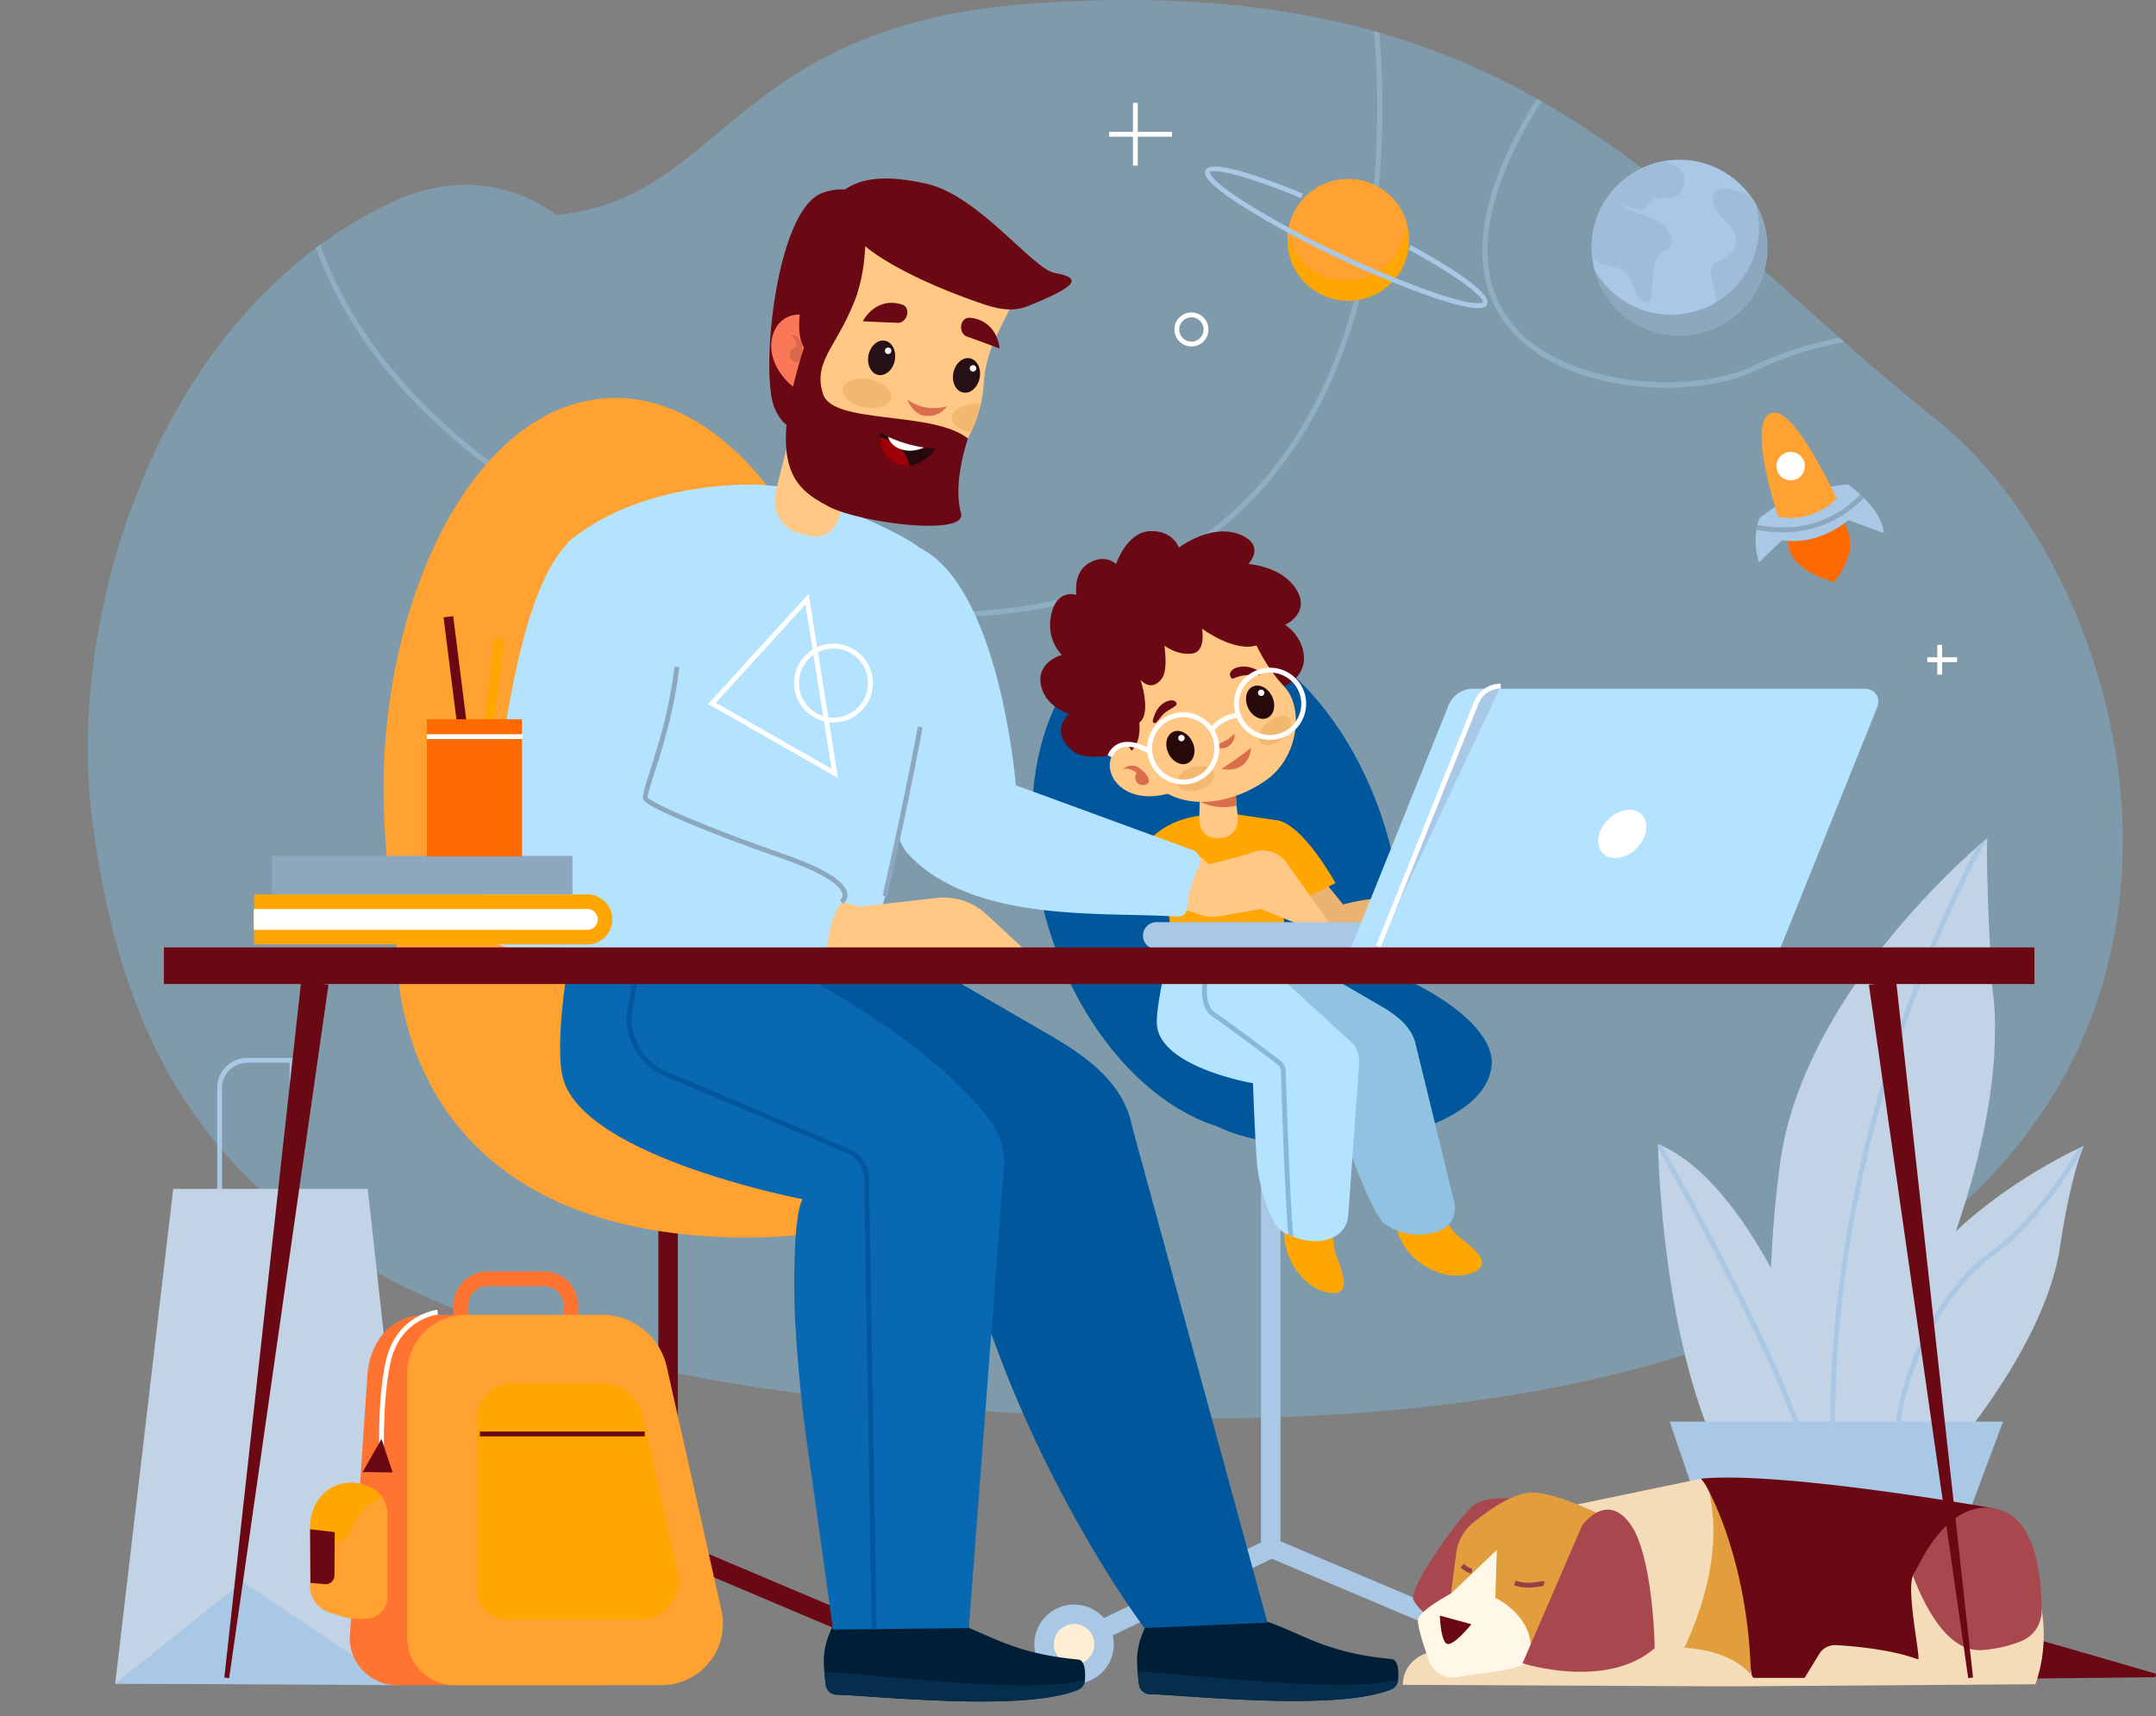 <svg id="book_now" xmlns="http://www.w3.org/2000/svg" width="873.69" height="695.587" viewBox="0 0 873.69 695.587">
  <rect x="0" y="0" width="873.69" height="695.587" fill="#808080" stroke="none"/>
  <path id="Path_81505" data-name="Path 81505" d="M8.792,333.748C27.262,471.262,99.331,564.7,423.54,574.417c503.336,15.06,441.321-317.547,332.8-404.005-10.566-8.417-20.659-16.953-30.436-25.429-.67-.591-1.321-1.183-1.991-1.754-1.754-1.538-3.489-3.055-5.224-4.593-.67-.572-1.34-1.163-2.011-1.754C679.88,104.355,646.8,72.559,607.22,47.84c-.552-.355-1.1-.69-1.656-1.045q-4.79-2.957-9.7-5.776c-.611-.335-1.222-.69-1.814-1.025a298.058,298.058,0,0,0-54.229-23.832l-2.07-.651c-2.484-.788-4.987-1.538-7.53-2.267-.71-.217-1.439-.414-2.168-.611C490.109,1.989,445.145-2.584,388.985,1.457c-121.231,8.752-123.932,78.751-192.078,85.69-.769.079-27.538-24.167-68.146-4.613A176.576,176.576,0,0,0,101.026,99.21q-.887.621-1.774,1.3C27.124,154.642-1.242,259.078,8.792,333.748" transform="translate(28.764 0)" fill="#7f9aaa"/>
  <path id="Path_81506" data-name="Path 81506" d="M159.021,94.287c14.055,39.129,45.575,75.144,91.229,103.056a325.944,325.944,0,0,0,130.338,44.806,278.906,278.906,0,0,0,31.481,1.833c35.009,0,66.293-7.175,91.741-21.171,62.055-34.181,80.919-100.888,85.808-150.859a373.638,373.638,0,0,0,.375-64.933c-.71-.217-1.439-.414-2.168-.611a372.4,372.4,0,0,1-.315,65.386c-4.849,49.439-23.477,115.436-84.724,149.144-32.447,17.879-74.631,24.483-121.961,19.1A323.578,323.578,0,0,1,251.354,195.53c-45.476-27.775-76.76-63.651-90.559-102.544q-.887.621-1.774,1.3" transform="translate(-31.005 6.225)" fill="#8eafc2"/>
  <path id="Path_81507" data-name="Path 81507" d="M74.675,113.075c10.29,12.557,28.011,20.9,49.892,23.5a121.119,121.119,0,0,0,14.075.828c13.858,0,26.967-2.425,36.152-6.9a139.357,139.357,0,0,1,35.995-11.571c-.67-.572-1.34-1.163-2.011-1.754a138.721,138.721,0,0,0-34.891,11.413c-23.537,11.453-76.05,9.383-97.557-16.854C64.168,96.931,57.6,69.609,87.961,21.314c-.611-.335-1.222-.69-1.814-1.025C55.18,69.609,62.1,97.739,74.675,113.075" transform="translate(536.669 19.706)" fill="#8eafc2"/>
  <path id="Path_81508" data-name="Path 81508" d="M162.059,252.59c17.442,55.94,62,91.8,99.514,80.105s53.793-66.529,36.35-122.469-62-91.8-99.514-80.105-53.793,66.529-36.35,122.469" transform="translate(263.109 124.23)" fill="#00579b"/>
  <rect id="Rectangle_10077" data-name="Rectangle 10077" width="7.885" height="202.697" transform="translate(510.994 427.601)" fill="#a9c8e5"/>
  <path id="Path_81509" data-name="Path 81509" d="M199.984,274.087c30.383-.633,65.021-11.384,67.513-31.548s-41.169-42.792-71.329-46.519-56.63,9.6-59.121,29.762,2.365,49.567,62.938,48.305" transform="translate(336.918 189.775)" fill="#00579b"/>
  <path id="Path_81510" data-name="Path 81510" d="M273.978,172.19s8.407-3.586,8.009-11.95c-.41-8.632-7.619-13.044-7.619-13.044s11.9-5.454,3.117-16.286c-6.166-7.607-18-8.386-18-8.386s6.14-6.454-1.135-10.793c-12.141-7.238-27.061,4.136-27.061,4.136s-2.35-7.049-11.749-6.659-13.708,13.316-13.708,13.316-4.307-4.307-10.966-.39-5.09,12.923-5.09,12.923-7.834-2.742-10.183,7.832,4.309,16.448,4.309,16.448-10.954,2.943-8.352,13c2.16,8.354,11.275,10.929,11.275,10.929s-8.5,6.937,1.559,15.09c6.47,5.242,24.11-.173,24.11-.173s-21.544-31.406-10.187-48.636,27.414-16.84,40.73-15.665,27.018,19.862,28.262,31.086Z" transform="translate(246.428 106.052)" fill="#6a0813"/>
  <path id="Path_81511" data-name="Path 81511" d="M156.182,249.322s3.186,7.434,6.9,11.151,17.522,11.682,6.371,15.93-29.2-5.046-30.8-20.974,14.6-5.311,14.6-5.311Z" transform="translate(426.853 239.557)" fill="#ffa700"/>
  <path id="Path_81512" data-name="Path 81512" d="M187.251,255.187s-1.086,8.015.193,13.113,9.032,19.024-2.716,16.941-22.464-19.332-15.648-33.817,15.255,2.945,15.255,2.945Z" transform="translate(353.456 238.604)" fill="#ffa700"/>
  <path id="Path_81513" data-name="Path 81513" d="M164,176.093l15.861,19.442s25.583-7.674,39.4,3.071l-51.678,9.208-20.463-26.6Z" transform="translate(364.435 171.028)" fill="#eab371"/>
  <path id="Path_81514" data-name="Path 81514" d="M227.98,167.643s-27.237-.518-32.683,30.349c0,0,19.973,4.67,20.751,3.891,3.367-3.367,11.932-34.24,11.932-34.24" transform="translate(260.734 162.821)" fill="#ffa700"/>
  <path id="Path_81515" data-name="Path 81515" d="M180.828,166.42l.148.016-.037-.024-.014,0c-.032.008-.065,0-.1.006" transform="translate(336.26 161.626)" fill="#ffb400"/>
  <path id="Path_81516" data-name="Path 81516" d="M180.925,166.416c-.032.006-.065,0-.1.006l.15.014-.037-.024Z" transform="translate(336.258 161.626)" fill="#fd856b"/>
  <path id="Path_81517" data-name="Path 81517" d="M229.011,222.249l-3.426-51.784L200.7,166.8l-21.8,11.242.15,11.946,5.707,41.554s27.515,2.468,44.254-9.294" transform="translate(292.025 162.005)" fill="#ffa700"/>
  <path id="Path_81518" data-name="Path 81518" d="M188.76,179.006l0,.173a9.928,9.928,0,0,0,.392,3.079,6.854,6.854,0,0,0,7.163,5.042l.993-.041c3.866-.183,6.864-3.02,7.047-7.483a6.587,6.587,0,0,0,.006-.788v-.016c0-.3-.028-.6-.057-.917l-.511-4.609-.014-.142-.016-.268-.489-7.794-.1-1.705-.4-6.515-13.138-.079-.382,8.595-.089,1.656v.095l-.126,2.76-.146,3.375-.108,5.031Z" transform="translate(297.24 152.43)" fill="#ffc885"/>
  <path id="Path_81519" data-name="Path 81519" d="M189.026,172.384a21.411,21.411,0,0,0,14.918,1.683l-.053-.611.01-.138-.02-.29-.495-7.79-.1-1.689-.4-6.527-13.156-.083-.365,8.612-.089,1.634.006.1-.156,2.762Z" transform="translate(297.13 152.425)" fill="#da6e4c"/>
  <path id="Path_81520" data-name="Path 81520" d="M222.9,116.391s40.945-.611,36.468,44.706c-2.044,20.686,2.151,36.807-45.616,31.051,0,0-10.369,11.122-25.163-6.884-5.358-6.521-10.177-12.163-9.432-30.655Z" transform="translate(260.964 113.043)" fill="#6a0813"/>
  <path id="Path_81521" data-name="Path 81521" d="M215.647,154.464s-9.452-5.048-14.284,2.657,3.974,20.838,21.92,16.176-7.637-18.833-7.637-18.833" transform="translate(249.668 148.444)" fill="#ffc885"/>
  <path id="Path_81522" data-name="Path 81522" d="M233.956,128.455s4.147,21.122,17.976,35.782c8.2,8.687,5.683,28.7-7.118,37.806-16.649,11.849-39.228,12.866-49.029-2.783,0,0-31.437-44.968-13.355-69.7,10.079-13.781,45.75-18.1,51.526-1.11" transform="translate(268.472 114.005)" fill="#ffc885"/>
  <path id="Path_81523" data-name="Path 81523" d="M218.894,122.35s9.2,7.8,7.585,19.61c-1.313,9.626,13.5,33.763,4.033,43.472,0,0-11.285-17.769-13.357-13.653-4.65,9.235-16.738-48.37,1.739-49.429" transform="translate(228.089 118.831)" fill="#6a0813"/>
  <path id="Path_81524" data-name="Path 81524" d="M184.476,141.564c.591.986,1.553-.414,5.3-.946,3.184-.453,4.461.106,6-.12a.819.819,0,0,0,.282-1.524,16.328,16.328,0,0,0-3.917-1.622c-4.514-1.151-9.559,1.053-7.664,4.213" transform="translate(314.376 133.1)" fill="#6a0813"/>
  <path id="Path_81525" data-name="Path 81525" d="M210.949,145.143c.408,1.074-1.713,1.8-4.28,3.568-1.64,1.13-2.8,3.266-3.978,4.286a.817.817,0,0,1-1.338-.777,14.483,14.483,0,0,1,1.348-3.7c2.06-4.177,7.307-5.857,8.248-3.379" transform="translate(265.809 139.845)" fill="#6a0813"/>
  <path id="Path_81526" data-name="Path 81526" d="M207.021,158.905a5.065,5.065,0,0,1,6.653-.445c3.613,2.659,5.382,6.089,2.162,6.769s-4.727-2.529-3.331-4.78c0,0-2.726-2.529-5.484-1.543" transform="translate(248.083 152.856)" fill="#da6e4c"/>
  <path id="Path_81527" data-name="Path 81527" d="M178.427,157.956c1.545,1.888,5.443,1.254,8.7-1.415s4.65-6.365,3.1-8.252-5.443-1.254-8.7,1.415-4.648,6.363-3.1,8.252" transform="translate(332.349 142.968)" fill="#f3b870"/>
  <path id="Path_81528" data-name="Path 81528" d="M193.762,164.692c.737,2.57,4.617,3.716,8.668,2.555s6.738-4.185,6-6.755-4.617-3.716-8.668-2.555-6.738,4.185-6,6.755" transform="translate(283.426 152.953)" fill="#f3b870"/>
  <path id="Path_81529" data-name="Path 81529" d="M182.106,149.977c1.638,3.507,5.151,5.33,7.844,4.073s3.55-5.121,1.912-8.628-5.149-5.332-7.844-4.075-3.55,5.121-1.912,8.63" transform="translate(323.662 136.895)" fill="#27080b"/>
  <path id="Path_81530" data-name="Path 81530" d="M183.962,144.211a1.3,1.3,0,1,0-.507-1.77,1.3,1.3,0,0,0,.507,1.77" transform="translate(326.482 137.693)" fill="#f9f9f9"/>
  <path id="Path_81531" data-name="Path 81531" d="M198.5,159.293c1.638,3.507,5.151,5.33,7.844,4.073s3.55-5.121,1.912-8.628-5.149-5.332-7.844-4.075-3.55,5.123-1.912,8.63" transform="translate(274.964 145.943)" fill="#27080b"/>
  <path id="Path_81532" data-name="Path 81532" d="M200.352,153.527a1.3,1.3,0,1,0-.507-1.77,1.3,1.3,0,0,0,.507,1.77" transform="translate(277.784 146.741)" fill="#f9f9f9"/>
  <path id="Path_81533" data-name="Path 81533" d="M197.946,150.811a5.348,5.348,0,0,1-2.88,5.431c-2.338,1.378-5.634-.436-5.634-.436s5.786-1.66,8.514-5" transform="translate(302.28 146.473)" fill="#da6e4c"/>
  <path id="Path_81534" data-name="Path 81534" d="M198.034,153.731s-.432,10.613-12.023,8.6c0,0,7.881-5.165,12.023-8.6" transform="translate(308.985 149.31)" fill="#da6e4c"/>
  <path id="Path_81535" data-name="Path 81535" d="M193.565,194.151s-13.44-24.495-24.175-25.543l-.723,26.02,3.527,9.967Z" transform="translate(347.645 163.759)" fill="#ffa700"/>
  <path id="Path_81536" data-name="Path 81536" d="M144.769,217.521c4.908,17.148,54.806,23.7,65.149,24.891.313,1.329.627,2.758.978,4.282a238.183,238.183,0,0,0,7.158,24.735c.509,1.486-1.583,5.313-1.035,6.759,11.165,30.8,14.952,31.528,14.952,31.528a23.64,23.64,0,0,0,17.566,3.976,20.44,20.44,0,0,0,5-1.423,9.9,9.9,0,0,0,5.486-11.467l-15.451-63.259c-1.506-7.822-7.918-12.494-14.8-16.5-12.63-7.353-44.836-25.886-50.564-28.995-1.916-1.037-8.735,2.912-8.735,2.912s-31.171,3.4-25.7,22.563" transform="translate(329.279 186.354)" fill="#90c3e1"/>
  <path id="Path_81537" data-name="Path 81537" d="M163.78,225.289c.729,17.7,38.971,24.187,38.971,24.187s.453,13.877,1.36,29.115a71.9,71.9,0,0,0,6.505,26.1,12.384,12.384,0,0,0,6.407,6.17c.02,0,.02.02.039.02.631.256,1.3.532,2.011.789a25.2,25.2,0,0,0,9.659,1.833,19.156,19.156,0,0,0,6.249-1.459,10.588,10.588,0,0,0,6.387-9.087l4.494-62.547a14.567,14.567,0,0,0-2.03-6.426l-38.3-35.147s-21.487-5.224-35.4-3.233c-1.794.256-6.643,22.275-6.347,29.687" transform="translate(305.004 189.537)" fill="#b4e3ff"/>
  <path id="Path_81538" data-name="Path 81538" d="M181.478,216.826c4.455,2.977,19.85,14.489,26.257,19.318a3.914,3.914,0,0,1,1.6,3.055c.276,8.575,1.518,48.571,3.016,66.155.631.256,1.3.532,2.011.789-1.478-16.953-2.779-58.27-3.055-67a5.915,5.915,0,0,0-2.385-4.573c-6.426-4.83-21.841-16.361-26.355-19.377-4.987-3.312-2.72-13.818-2.7-13.917l-1.932-.434c-.1.493-2.563,11.926,3.548,15.987" transform="translate(309.719 195.063)" fill="#87b8d5"/>
  <path id="Path_81539" data-name="Path 81539" d="M247,124.629s12.17,20.481,3.126,23.976-22.61-6.578-22.61-6.578,1.725,9.08-3.743,10.038c-7.183,1.258-15.374-4.488-21.952-13.738,0,0,2.261,18.705-4.932,26.31s-19.527-22.815-11.1-33.093,43.945-25,61.211-6.915" transform="translate(259.583 112.755)" fill="#6a0813"/>
  <path id="Path_81540" data-name="Path 81540" d="M224.24,127.761s5.652,20.672,1.476,26.239c-4.311,5.746-8.628.442-8.628.442s6.052,17.6-3.3,18.429-10.177-25.581-10.177-25.581,9.352-33.556,22.555-18.979Z" transform="translate(245.07 121.056)" fill="#6a0813"/>
  <path id="Path_81541" data-name="Path 81541" d="M189.331,166.516A14.62,14.62,0,1,0,174.712,151.9a14.636,14.636,0,0,0,14.619,14.619m0-27.268A12.648,12.648,0,1,1,176.683,151.9a12.663,12.663,0,0,1,12.647-12.649" transform="translate(325.341 133.329)" fill="#fff"/>
  <path id="Path_81542" data-name="Path 81542" d="M207.186,175.684a14.62,14.62,0,1,0-14.621-14.621,14.636,14.636,0,0,0,14.621,14.621m0-27.268a12.648,12.648,0,1,1-12.649,12.647,12.661,12.661,0,0,1,12.649-12.647" transform="translate(272.295 142.233)" fill="#fff"/>
  <path id="Path_81543" data-name="Path 81543" d="M189.967,153.669a14.949,14.949,0,0,1,10.136-5.155l-.047-1.971a16.688,16.688,0,0,0-11.607,5.866Z" transform="translate(302.109 142.328)" fill="#fff"/>
  <path id="Path_81544" data-name="Path 81544" d="M208.453,158.763a6.46,6.46,0,0,1,4.067-3.958c4.556-1.394,10.5,2.352,10.554,2.391l1.063-1.664c-.276-.173-6.773-4.266-12.194-2.612a8.42,8.42,0,0,0-5.3,5.062Z" transform="translate(242.212 148.141)" fill="#fff"/>
  <path id="Path_81545" data-name="Path 81545" d="M304.448,362.518l3.073-7.262-92.6-39.169-80.038,38.553,3.424,7.1,76.825-37Z" transform="translate(300.274 306.997)" fill="#a9c8e5"/>
  <path id="Path_81546" data-name="Path 81546" d="M216.253,344.042A12.149,12.149,0,1,0,228.4,331.893a12.148,12.148,0,0,0-12.151,12.149" transform="translate(206.854 322.347)" fill="#ffeed3"/>
  <path id="Path_81547" data-name="Path 81547" d="M230.343,362.077a16.092,16.092,0,1,0-16.091-16.091,16.11,16.11,0,0,0,16.091,16.091m0-24.3a8.207,8.207,0,1,1-8.206,8.208,8.216,8.216,0,0,1,8.206-8.208" transform="translate(204.914 320.405)" fill="#a9c8e5"/>
  <path id="Path_81548" data-name="Path 81548" d="M428.18,362.518l3.073-7.262L338.66,316.088l-80.038,38.553,3.424,7.1,76.825-37Z" transform="translate(-67.369 306.997)" fill="#6a0813"/>
  <path id="Path_81549" data-name="Path 81549" d="M252.9,344.042a12.15,12.15,0,1,0,12.149-12.149A12.148,12.148,0,0,0,252.9,344.042" transform="translate(97.977 322.347)" fill="#ffeed3"/>
  <path id="Path_81550" data-name="Path 81550" d="M266.987,362.077A16.092,16.092,0,1,0,250.9,345.986a16.11,16.11,0,0,0,16.091,16.091m0-24.3a8.207,8.207,0,1,1-8.206,8.208,8.218,8.218,0,0,1,8.206-8.208" transform="translate(96.034 320.405)" fill="#f5dcb8"/>
  <rect id="Rectangle_10078" data-name="Rectangle 10078" width="7.885" height="202.697" transform="translate(266.783 427.601)" fill="#6a0813"/>
  <path id="Path_81551" data-name="Path 81551" d="M263.852,250.281c4.477,113.9,57.988,143.467,112.489,138.369s92.5-75.313,84.876-156.83S406.741,76.96,352.24,82.058s-91.6,86.415-88.388,168.224" transform="translate(-108.233 79.454)" fill="#ffa231"/>
  <path id="Path_81552" data-name="Path 81552" d="M369.937,332.261c58.784,1.264,111.795-20.72,116.617-59.734s-79.658-82.8-138.01-90.009-108.471-20.743-114.6,18.088c-4.341,27.487,1.447,128.761,136,131.655" transform="translate(-72.398 169.241)" fill="#ffa231"/>
  <path id="Path_81553" data-name="Path 81553" d="M225.067,320.223l11.7,15.364-31.664-1.36-15.125-4.666Z" transform="translate(262.44 311.013)" fill="#fb836d"/>
  <path id="Path_81554" data-name="Path 81554" d="M284.249,319.688l5.09,19.866-31.664-1.36-5.029-13.335Z" transform="translate(86.325 310.494)" fill="#fb836d"/>
  <path id="Path_81555" data-name="Path 81555" d="M261.56,359.2a4.574,4.574,0,0,1-2.953,4.076c-22.411,8.955-82.1,2.289-97.728,1.888a4.454,4.454,0,0,1-4.315-3.877c-.233-1.64-.444-3.438-.568-5.3-.142-1.455-.237-2.917-.24-4.451-.124-7.9,3.952-14.638,5.123-17.432a4.508,4.508,0,0,1,3.931-2.793c53.671-3.044,49.845,15.51,93.983,19.6,3.337.31,2.882,6.84,2.768,8.295" transform="translate(305.02 321.45)" fill="#001e35"/>
  <path id="Path_81556" data-name="Path 81556" d="M261.36,346.872a4.574,4.574,0,0,1-2.953,4.076c-22.411,8.955-82.1,2.289-97.728,1.888a4.454,4.454,0,0,1-4.315-3.877c-.233-1.64-.444-3.438-.568-5.3,12.673-.022,83.214,9.448,105.564,3.215" transform="translate(305.219 333.773)" fill="#052d4c"/>
  <path id="Path_81557" data-name="Path 81557" d="M325.955,359.3A4.572,4.572,0,0,1,323,363.38c-22.411,8.955-82.1,2.289-97.728,1.888a4.454,4.454,0,0,1-4.315-3.877c-.233-1.64-.444-3.436-.568-5.3-.142-1.455-.237-2.917-.24-4.451-.124-7.9,3.952-14.638,5.123-17.432a4.505,4.505,0,0,1,3.931-2.793c53.671-3.044,49.845,15.51,93.983,19.6,3.337.31,2.88,6.84,2.768,8.295" transform="translate(113.686 321.554)" fill="#001e35"/>
  <path id="Path_81558" data-name="Path 81558" d="M325.755,346.98a4.572,4.572,0,0,1-2.953,4.076c-22.411,8.955-82.1,2.289-97.728,1.888a4.454,4.454,0,0,1-4.315-3.877c-.233-1.64-.444-3.436-.568-5.3,12.673-.022,83.214,9.448,105.564,3.215" transform="translate(113.886 333.878)" fill="#052d4c"/>
  <path id="Path_81559" data-name="Path 81559" d="M184.12,237.277c11.053,38.619,123.431,53.371,146.727,56.058.7,2.994,1.409,6.209,2.2,9.643a536.8,536.8,0,0,0,16.117,55.705c1.145,3.347,2.291,6.692,3.523,9.951,25.145,69.358,61.17,116.82,61.17,116.82l49.823-2.164-54.8-200.921c-3.391-17.613-17.836-28.137-33.336-37.166-28.447-16.556-100.977-58.3-113.878-65.3-4.315-2.332-19.671,6.558-19.671,6.558s-70.2,7.66-57.874,50.815" transform="translate(49.929 174.351)" fill="#00579b"/>
  <path id="Path_81560" data-name="Path 81560" d="M308.832,200.57c81.27,37.927,103.38,73.8,103.38,73.8a32.566,32.566,0,0,1,4.569,14.5L402.357,478.331l-55.082.619s-4.5-33.371-10.749-77.138c-2.054-14.365-4.494-40.326-4.79-54.834-.789-38.652,3.31-42.439,3.31-42.439s-88.952-17.018-97.2-49.184c-4.151-16.19,4.339-66.843,8.372-67.418,31.343-4.479,48.143,5.88,62.614,12.634" transform="translate(-9.743 181.474)" fill="#0968b2"/>
  <path id="Path_81561" data-name="Path 81561" d="M168.363,196.655c.881.319,1.745.613,2.559.9,3.913,1.409,7.179,2.531,9.537,3.329a16.213,16.213,0,0,0,8.149.625l16.58-2.947,21.333,8.634,9.559,1.4-20.408-28.717a11.964,11.964,0,0,0-15.429-3.6l-15.981,4.226-3.7-3.211-1.187-1.007c-3.483,3.942-8.807,11.163-11.015,20.365" transform="translate(305.728 169.82)" fill="#ffc885"/>
  <path id="Path_81562" data-name="Path 81562" d="M212.919,237.914c26.669,28.577,80.013,23.418,109.3,25.518a3.675,3.675,0,0,0,3.97-3.479c.207-6.416,2.679-12.511,4.8-17.083a4.769,4.769,0,0,0-2.249-6.286l-72.013-26.4s-7.463-93.695-47.54-98.86c-23.613-3.042-9.47,112.443,3.734,126.591" transform="translate(154.929 108.064)" fill="#b4e3ff"/>
  <path id="Path_81563" data-name="Path 81563" d="M395.059,126.241c-1.524-4.065-34.449-18.4-43.409-21.187-8.9-2.772-5.236-3.982-19.342-5.159-13.775-1.147-54.156.645-80.588,23.211l28.674,137.3,95.363,22.285s35.21-114.028,19.3-156.449" transform="translate(-21.696 96.769)" fill="#b4e3ff"/>
  <path id="Path_81564" data-name="Path 81564" d="M282.969,278.957l129.266.895c-.16-5.163,2.135-10.757,4.39-14.983a4,4,0,0,0-2.691-5.772l-80.566-30.059s20.787-138.046-20.306-119.209c-30.946,14.183-35.808,113.12-42.874,154.023a12.908,12.908,0,0,0,12.781,15.106" transform="translate(-75.622 104.954)" fill="#b4e3ff"/>
  <path id="Path_81565" data-name="Path 81565" d="M232.029,207.073h1.628l79.3-.345L296.3,191.3a25.471,25.471,0,0,0-20.191-6.606l-31.057,3.568-3.789-1-3.631-.94a35.7,35.7,0,0,0-5.6,20.757" transform="translate(103.387 179.217)" fill="#ffc885"/>
  <path id="Path_81566" data-name="Path 81566" d="M305.886,44.165S298.161,35.541,285,40.437c-18.833,7.012-25.135,73.531-19.255,87.105s14.031,6.064,14.031,6.064L305.9,46.246Z" transform="translate(48.124 37.813)" fill="#6a0813"/>
  <path id="Path_81567" data-name="Path 81567" d="M274.517,145.058l1.91.455c8.344,1.9,11.013-1.969,13.448-7.67l4.112-13.889.572-1.451.363-.932,2.2-5.5.1-.54,2.468-11.788.692-3.262.168-.727.29-1.421.235-1.114.719-3.416,1.581-7.644.349-1.532-1.664-.729-11.514-5.167-4.8-2.155-5.535-2.484-1.329-.593-.761,2.973-.966,3.69-1.559,5.937-1.754,6.817-.227.836-1.059,3.079-.034.193-.775,2.371-.887,2.789-2.068,6.326L264.461,125.7c-3.04,10.053,1.975,17.542,10.055,19.36" transform="translate(50.425 71.38)" fill="#ffc885"/>
  <path id="Path_81568" data-name="Path 81568" d="M266.06,94.3c1.595,13.138,7.755,30.86,19.492,32.7l3.791-9.543.095-.542,2.468-11.786.692-3.262.168-.727L270.341,77.859l-.968,3.69-1.559,5.937Z" transform="translate(56.458 75.62)" fill="#d7694a"/>
  <path id="Path_81569" data-name="Path 81569" d="M294.976,75.166s-3.006-12.127-13.452-10.3-14.942,19.71,3.1,31.613,10.349-21.315,10.349-21.315" transform="translate(40.145 62.82)" fill="#fa7858"/>
  <path id="Path_81570" data-name="Path 81570" d="M235.51,107.767c-.1.5-.2.97-.27,1.423-.424,2.4-.714,4.287-.893,5.521l-.095.706c-.065.558-.1.836-.1.836a2.912,2.912,0,0,0-.03.513,27.606,27.606,0,0,0-.207,3.85,39.155,39.155,0,0,0,4.463,17.171,45.828,45.828,0,0,0,17.54,18.526,34.006,34.006,0,0,0,3.219,1.735,46.428,46.428,0,0,0,12.478,3.708c14.106,2.157,27.753-19.706,32.792-30.434a52.555,52.555,0,0,0,3.85-11.366,53.569,53.569,0,0,0,.895-5.91c.008-.284.034-.538.055-.767a5.354,5.354,0,0,1,.032-.643,2.6,2.6,0,0,1,.018-.463l.016-.075a49.528,49.528,0,0,1,2.86-13.466c.083-.268.193-.556.3-.818a1.709,1.709,0,0,1,.154-.359,3.763,3.763,0,0,1,.219-.55c3.83-9.164,8.668-17.806,8.668-17.806.946-2.295,1.881-.179,1.721-2.521-.4-6.649-4.778-13.294-10.99-18.845-10.26-9.145-25.5-15.2-36.166-12.809a27.506,27.506,0,0,0-2.667.716,19.181,19.181,0,0,0-2.182.763l-.006.026c-.225.083-.479.185-.674.248a38.493,38.493,0,0,0-13.069,9.547c-6.071,6.594-10.649,15.11-14.041,23.665-.923,2.3-1.743,4.617-2.5,6.9-.392,1.137-.761,2.281-1.094,3.379l0,.026a163.517,163.517,0,0,0-4.289,17.578" transform="translate(89.37 43.122)" fill="#ffc885"/>
  <path id="Path_81571" data-name="Path 81571" d="M271.3,70.389l-14.607-.637s4.9-10.077,15.8-6.856c3.678,1.086,2.594,6.872-1.191,7.493" transform="translate(92.942 60.47)" fill="#6a0813"/>
  <path id="Path_81572" data-name="Path 81572" d="M239.6,72.728l9.59,3.513,3.483,1.289.513.181.142.057a14.3,14.3,0,0,0-.2-1.421c-.035-.152-.069-.323-.118-.5a15.685,15.685,0,0,0-1.772-4.455,12.43,12.43,0,0,0-9.86-6.038c-3.8-.424-5.031,5.334-1.78,7.372" transform="translate(151.74 63.455)" fill="#6a0813"/>
  <path id="Path_81573" data-name="Path 81573" d="M278.544,68.81a5,5,0,0,1,4.725,4.583c.438,4.41-.909,7.974-3.536,6.062s-1.269-5.137,1.3-5.6c0,0,.053-3.672-2.492-5.042" transform="translate(41.719 66.831)" fill="#d7694a"/>
  <path id="Path_81574" data-name="Path 81574" d="M259.367,75.959c-.767,3.83,1,7.41,3.939,8s5.945-2.04,6.712-5.868-1-7.41-3.939-8-5.947,2.04-6.712,5.868" transform="translate(92.572 67.995)" fill="#251115"/>
  <path id="Path_81575" data-name="Path 81575" d="M260.1,73.314a1.314,1.314,0,1,0,.647-1.743,1.312,1.312,0,0,0-.647,1.743" transform="translate(98.613 69.397)" fill="#f7f7f7"/>
  <path id="Path_81576" data-name="Path 81576" d="M241.916,79.575c-.767,3.83,1,7.41,3.939,8s5.947-2.04,6.712-5.868-1-7.412-3.939-8-5.947,2.038-6.712,5.868" transform="translate(144.423 71.507)" fill="#251115"/>
  <path id="Path_81577" data-name="Path 81577" d="M242.644,76.93a1.314,1.314,0,1,0,.647-1.743,1.312,1.312,0,0,0-.647,1.743" transform="translate(150.465 72.909)" fill="#f7f7f7"/>
  <path id="Path_81578" data-name="Path 81578" d="M326.414,74.962c13.113,2.3,6.436,6.387-10.414,13.318-7.266,2.988-13.87.948-20.5-1.366-33.994-11.867-45.827-22.788-45.827-22.788s-.422,24.658-11.39,30.824-9.718,13.54-9.718,13.54c-.522.158-9.913-2.981-3.282-27.239,6.5-23.791,4.628-52.877,49.608-42.334,20.9,4.9,42.855,34.522,51.52,36.044" transform="translate(100.921 35.639)" fill="#6a0813"/>
  <path id="Path_81579" data-name="Path 81579" d="M279.679,85.548c-.552,3.148-5.409,4.928-10.848,3.972s-9.4-4.282-8.845-7.43,5.409-4.928,10.848-3.974,9.4,4.282,8.845,7.432" transform="translate(81.566 75.62)" fill="#f3b870"/>
  <path id="Path_81580" data-name="Path 81580" d="M241.623,88.973c.028,2.73,3.371,4.983,7.806,5.494A52.644,52.644,0,0,0,253.277,83.1a14.822,14.822,0,0,0-1.772-.083c-5.519.093-9.945,2.777-9.882,5.955" transform="translate(144.119 80.629)" fill="#f3b870"/>
  <path id="Path_81581" data-name="Path 81581" d="M241.354,80.494a.173.173,0,0,0,.01.079l.016-.073Z" transform="translate(156.547 78.179)" fill="#742732"/>
  <path id="Path_81582" data-name="Path 81582" d="M164.076,198.039v.091l8.563-.055Z" transform="translate(377.619 192.343)" fill="#bbeafd"/>
  <path id="Path_81583" data-name="Path 81583" d="M150.418,189.592H269.726v10.917H150.418a5.458,5.458,0,0,1,0-10.917" transform="translate(318.214 184.139)" fill="#a9c8e5"/>
  <path id="Path_81584" data-name="Path 81584" d="M350.025,233.227a4.389,4.389,0,0,0,1.825-4.094c-.621-4.991-9.428-10.477-26.178-16.3-36.371-12.651-53.592-21.059-54.727-22.75-.2-.788,1.228-5.273,2.742-10.022,3.233-10.132,8.118-25.445,10.042-42.764l-1.959-.219c-1.9,17.126-6.751,32.326-9.961,42.386-2.535,7.95-3.3,10.522-2.5,11.713,2.046,3.071,26,13.184,55.719,23.521,20.9,7.266,24.548,12.3,24.867,14.652a2.407,2.407,0,0,1-.958,2.239Z" transform="translate(-8.465 133.132)" fill="#8da7bf"/>
  <path id="Path_81585" data-name="Path 81585" d="M255.48,218.339c9.547-42.2,14.228-68.357,14.274-68.615l-1.94-.345c-.047.26-4.723,26.373-14.256,68.524Z" transform="translate(104.113 145.083)" fill="#8da7bf"/>
  <path id="Path_81586" data-name="Path 81586" d="M362.29,469.29l1.971-.032-3.026-182.777a13.238,13.238,0,0,0-8.078-11.971l-72.634-30.745a23.471,23.471,0,0,1-15.112-26.5l3.81-20.144-1.936-.367-3.81,20.144A25.422,25.422,0,0,0,279.8,245.6l72.591,30.724a11.27,11.27,0,0,1,6.874,10.187Z" transform="translate(-9.054 191.093)" fill="#00579b"/>
  <path id="Path_81587" data-name="Path 81587" d="M273.434,59.983c-7.256,21.567-18.7,27.5-14.11,41.522,4.069,12.431,44.315,6.55,58.69,17.952,0,0-6.349,18.116-2.811,30.193,2.844,9.7-41.112,4-53.645-2.636C247.1,139.369,235.3,130.394,253.511,76.7Z" transform="translate(74.227 58.258)" fill="#6a0813"/>
  <path id="Path_81588" data-name="Path 81588" d="M256.026,100.8a10.283,10.283,0,0,0,7,1.561c6.332-.822,11.051-7.035,10.392-7.041a40.437,40.437,0,0,1-4.52-.339,54.234,54.234,0,0,1-14.585-4.358c-2.115-.954-3.363-1.674-3.363-1.674a12.558,12.558,0,0,0,.02,1.829c.144,2.636.986,7.51,5.06,10.022" transform="translate(105.586 86.393)" fill="#27080d"/>
  <path id="Path_81589" data-name="Path 81589" d="M261.286,99.9a10.283,10.283,0,0,0,7,1.561c-.836-3.67-3.688-9.673-12.056-11.583.144,2.636.986,7.51,5.06,10.022" transform="translate(100.326 87.294)" fill="#9d0007"/>
  <path id="Path_81590" data-name="Path 81590" d="M253.247,89.8c1.193,4.431,6.338,5.857,9.517,5.618a15.276,15.276,0,0,0,5.068-1.262A54.2,54.2,0,0,1,253.247,89.8" transform="translate(106.648 87.218)" fill="#fff"/>
  <path id="Path_81591" data-name="Path 81591" d="M264.586,84.864s-2.7,4.9-9.367,3.781c-4.4-.743-6.623-6.509-6.623-6.509a18.219,18.219,0,0,0,15.991,2.728" transform="translate(119.064 79.774)" fill="#da6e4c"/>
  <path id="Path_81592" data-name="Path 81592" d="M279.741,164.268A15.967,15.967,0,1,0,263.774,148.3a15.986,15.986,0,0,0,15.967,15.965m0-29.963a14,14,0,1,1-14,14,14.015,14.015,0,0,1,14-14" transform="translate(58.019 128.528)" fill="#fff"/>
  <path id="Path_81593" data-name="Path 81593" d="M323.568,196.752l-11.881-74.68-40.734,44.694Zm-13.182-70.326,10.591,66.579-46.91-26.732Z" transform="translate(16.007 118.561)" fill="#fff"/>
  <path id="Path_81594" data-name="Path 81594" d="M347.152,319.187a14.705,14.705,0,1,1-14.705-14.705,14.706,14.706,0,0,1,14.705,14.705" transform="translate(-99.805 295.725)" fill="#ff6a00"/>
  <path id="Path_81595" data-name="Path 81595" d="M412.027,280.823H414V217.491H394.909a12.235,12.235,0,0,0-12.222,12.222v46.71h1.971v-46.71a10.263,10.263,0,0,1,10.25-10.25h17.118Z" transform="translate(-294.675 211.236)" fill="#a9c8e5"/>
  <path id="Path_81596" data-name="Path 81596" d="M356.392,444.949h124.47L458.734,244.415H379.9Z" transform="translate(-309.704 237.385)" fill="#c1d3e4"/>
  <path id="Path_81597" data-name="Path 81597" d="M361.576,366.478,413.2,325.21l62.628,41.907Z" transform="translate(-314.888 315.856)" fill="#a9c8e5"/>
  <path id="Path_81598" data-name="Path 81598" d="M33.175,380.807c.02,1.735.059,3.45.1,5.125C34.1,418,37.3,439.452,37.3,439.452l18.865,1.873s2.149-3.371,5.7-9.4v-.039c1.2-2.03,2.543-4.337,4.021-6.939,11.118-19.594,29.49-54.643,42.7-93.279l.02-.02c10.664-31.165,17.958-64.676,15.336-94.245-.2-2.208-.631-4.356-.749-6.544-2.444-43.466-1.952-57.146-1.892-58.408v-.1s-1.518,1.222-4.14,3.548c-15.79,13.9-71.753,67.081-79.855,128.584-1.912,14.469-3.055,28.6-3.647,41.928-.552,12.261-.651,23.852-.473,34.4" transform="translate(683.984 167.392)" fill="#c1d3e4"/>
  <path id="Path_81599" data-name="Path 81599" d="M14.847,395.26l12.025,4.632s70.61-63.908,81.038-121.231c.256-1.478.453-2.957.69-4.416,3.055-19.535,6.269-30.4,8-35.325a31.949,31.949,0,0,1,1.281-3.312s-.788.355-2.228,1.025c-7.077,3.371-29.825,15-49.616,33.57-10.881,10.211-20.9,22.531-26.888,36.744a357.738,357.738,0,0,0-17.209,52.218c-1.005,4-1.873,7.786-2.641,11.275-.966,4.435-1.735,8.417-2.365,11.808-1.5,8.161-2.09,13.01-2.09,13.01" transform="translate(726.54 228.833)" fill="#c1d3e4"/>
  <path id="Path_81600" data-name="Path 81600" d="M62.187,235.2s0,.67.059,1.932c.375,13.306,3.8,92.136,31.244,136,18.471,29.529,32.348,20.7,40.292,9.521v-.02a64.11,64.11,0,0,0,7.629-14.922c-.158-.375-.572-1.715-1.242-3.8-.375-1.2-.848-2.661-1.38-4.337-1.2-3.745-2.819-8.595-4.79-14.232v-.02c-.611-1.715-1.242-3.509-1.912-5.362v-.02c-5.717-15.75-13.9-35.936-24.148-54.564-12.025-21.841-26.927-41.554-44.1-49.439-.552-.256-1.1-.493-1.656-.729" transform="translate(609.694 228.434)" fill="#c1d3e4"/>
  <path id="Path_81601" data-name="Path 81601" d="M34.714,412.012l1.971-.02c-.02-1.892-.02-3.765.02-5.638.867-122.591,54.6-221.547,61.581-233.907v-.1s-1.518,1.222-4.14,3.548c-12.478,23.221-57.186,114-59.354,225.1-.079,3.647-.1,7.333-.079,11.019" transform="translate(706.988 167.392)" fill="#a9c8e5"/>
  <path id="Path_81602" data-name="Path 81602" d="M14.847,353.213l1.971.1c1.5-27.1,18.017-58.723,38.419-73.567,16.657-12.123,29.963-32.506,34.989-40.824a31.949,31.949,0,0,1,1.281-3.312s-.788.355-2.228,1.025c-4.238,7.175-17.9,28.918-35.187,41.495-20.856,15.159-37.71,47.428-39.247,75.085" transform="translate(752.915 228.833)" fill="#a9c8e5"/>
  <path id="Path_81603" data-name="Path 81603" d="M70.957,235.2s0,.67.059,1.932c5.8,10.231,29.391,52.336,45.319,87.76,7.294,16.184,12.951,30.988,14.607,40.706l1.952-.335c-1.853-10.842-8.417-27.578-16.657-45.5-15.967-34.832-38.143-74.2-43.624-83.837-.552-.256-1.1-.493-1.656-.729" transform="translate(600.924 228.434)" fill="#a9c8e5"/>
  <path id="Path_81604" data-name="Path 81604" d="M141.157,360.233l25.382-67.958H31.44L56,364.327Z" transform="translate(645.175 283.868)" fill="#a9c8e5"/>
  <path id="Path_81605" data-name="Path 81605" d="M155.927,50.878A24.647,24.647,0,1,0,188.78,39.23a24.511,24.511,0,0,0-32.853,11.648" transform="translate(368.2 35.771)" fill="#ffa700"/>
  <path id="Path_81606" data-name="Path 81606" d="M156.271,50.878a24.511,24.511,0,0,0-2.318,8.689,24.643,24.643,0,0,0,48.4-4.362,24.647,24.647,0,0,0-46.086-4.327" transform="translate(367.855 35.771)" fill="#ffa231"/>
  <path id="Path_81607" data-name="Path 81607" d="M248.1,91.6c2.963,0,3.438-1,3.692-1.538,1-2.088-1.7-7.976-30.945-23.976l-.948,1.729c24.158,13.219,30.722,20.126,30.117,21.4-.016.024-1.5,2.074-17.7-3.219A361.973,361.973,0,0,1,191.7,69.257a361.333,361.333,0,0,1-38.6-20.974c-14.313-9.227-13.667-11.684-13.659-11.707.625-1.319,10.491-.5,36.945,10.438l.755-1.821c-13.726-5.671-37.113-14.443-39.476-9.464-.493,1.037-1.8,3.785,14.368,14.211a362.19,362.19,0,0,0,38.822,21.1,363.14,363.14,0,0,0,40.852,16.834C240.5,90.744,245.363,91.6,248.1,91.6" transform="translate(350.848 33.269)" fill="#a9c8e5"/>
  <path id="Path_81611" data-name="Path 81611" d="M2.525,336.841c-.718-.252,9.036,2.511,49.186,14.181a.808.808,0,0,1-.2,1.585L0,353.162Z" transform="translate(821.39 327.138)" fill="#6a0813"/>
  <path id="Path_81612" data-name="Path 81612" d="M172.008,308.07s-7.741-.564-13.089,1.829S130.632,344.52,133.025,349.3a17.731,17.731,0,0,0,7.459,7.177s32.51-32.086,31.524-48.412" transform="translate(439.779 299.153)" fill="#a9474f"/>
  <path id="Path_81613" data-name="Path 81613" d="M128.721,343.527a12.591,12.591,0,1,0,12.59-12.59,12.59,12.59,0,0,0-12.59,12.59" transform="translate(466.047 321.419)" fill="#ffeed3"/>
  <path id="Path_81614" data-name="Path 81614" d="M143.256,362a16.533,16.533,0,1,0-16.535-16.531A16.552,16.552,0,0,0,143.256,362m0-25.181a8.648,8.648,0,1,1-8.65,8.65,8.661,8.661,0,0,1,8.65-8.65" transform="translate(464.103 319.476)" fill="#f5dcb8"/>
  <path id="Path_81615" data-name="Path 81615" d="M89.115,315.407l54.619-11.384,119.814,12.17s28.922,34.13,15.886,71.114l-123.786.867L23.076,387.55s-1.082-17.68,27.174-13.966c19.322,2.539,68.566-6.779,68.566-6.779Z" transform="translate(545.403 295.279)" fill="#f5dcb8"/>
  <path id="Path_81616" data-name="Path 81616" d="M121.592,379.382s18.084,1.672,31.185-3.134a24.3,24.3,0,0,0,5.2-2.49C168.107,366.906,193.9,319.1,193.9,319.1l-6.97-.9s-21.364-11.481-32.8-11.337c-7.343.1-17.382,7.225-23.645,12.326a18.755,18.755,0,0,0-6.744,12.149L121.61,347.82s-12.269,6.574-13.292,10.243c-1.027,3.684,13.274,21.319,13.274,21.319" transform="translate(466.371 298.035)" fill="#e29d3d"/>
  <path id="Path_81617" data-name="Path 81617" d="M143.531,370.325c8.216-.792,21.157-2.448,29.553-5.529a20.734,20.734,0,0,0,.917-3.521c2.466-15.374-14.1-23.211-14.1-23.211l.625-19.413-18.608,17.717s-12.269,6.576-13.292,10.243c-.625,2.245,2.18,10.795,4.469,17.128a10.054,10.054,0,0,0,10.438,6.586" transform="translate(446.065 309.486)" fill="#fff7e8"/>
  <path id="Path_81618" data-name="Path 81618" d="M153.514,335.651l-12.778-3.485s.2,9.1,2.517,11.228,10.26-7.743,10.26-7.743" transform="translate(442.752 322.613)" fill="#6a0813"/>
  <path id="Path_81619" data-name="Path 81619" d="M131.437,327.795a28.979,28.979,0,0,0,4.794-.467,11.83,11.83,0,0,1,1.262-.168l.591-1.869a4.363,4.363,0,0,0-2.172.089c-2.2.365-5.866.966-9.562-.41l-.686,1.849a16.529,16.529,0,0,0,5.774.976" transform="translate(487.895 315.624)" fill="#963f46"/>
  <path id="Path_81620" data-name="Path 81620" d="M145.055,325.495l.221-1.957a8.48,8.48,0,0,1-3.432-2.03l-1.262,1.512c2.689,2.241,4.3,2.458,4.473,2.476" transform="translate(451.294 312.26)" fill="#963f46"/>
  <path id="Path_81621" data-name="Path 81621" d="M32.842,304.256s9.393,4.723,20.891,80.72h21.25l5.935-9.712a7.481,7.481,0,0,1,6.832-3.586c7.485.44,22.675,1.8,33.229,5.8,1.271.483-5.029-28.758-1.957-34.069,9.635-16.657,33.633-26.982,33.633-26.982S65.576,300.909,32.842,304.256" transform="translate(656.295 295.046)" fill="#6a0813"/>
  <path id="Path_81622" data-name="Path 81622" d="M23.507,337.759c3.923,10.481,13.239,30.481,27.274,29.949a51.246,51.246,0,0,0,16.269-3.544,13.162,13.162,0,0,0,8.258-9.911l.032-.168a13.545,13.545,0,0,0,.2-3c-.292-7.1-.162-36.634-18.384-40.661-14.035-3.1-25.762,9.663-33.647,27.335" transform="translate(751.804 301.043)" fill="#a9474f"/>
  <path id="Path_81623" data-name="Path 81623" d="M99.6,306.719s16.006,28.492,16.949,74.68l-33.269.3s24.794-38.69,16.32-74.98" transform="translate(592.983 297.897)" fill="#e29d3d"/>
  <path id="Path_81624" data-name="Path 81624" d="M203.835,351.449s-8.151-15.1-40.251-12.433L82.635,350.852Z" transform="translate(506.962 328.959)" fill="#f5dcb8"/>
  <path id="Path_81625" data-name="Path 81625" d="M156.624,366.535s-.5-38.153-10.278-50.846-19.216,1.319-19.216,1.319l-24.077,55.644s33.951,10.929,53.57-6.117" transform="translate(513.922 301.443)" fill="#a9474f"/>
  <path id="Path_81626" data-name="Path 81626" d="M79.914,68.44a34.908,34.908,0,0,0,.335,4.79v.02a35.563,35.563,0,1,0,35.246-40.41A35.623,35.623,0,0,0,89.632,44.016c-.572.591-1.124,1.222-1.656,1.853A35.423,35.423,0,0,0,79.914,68.44" transform="translate(565.085 31.895)" fill="#a9c8e5"/>
  <path id="Path_81627" data-name="Path 81627" d="M99.58,62.933a34.908,34.908,0,0,0,.335,4.79v.02c4.455,2.444,9.62,3.134,12.4,4.593,5.224,2.74,3.844,12.1,9.068,12.655s.276-17.6,7.156-20.363c6.88-2.74,3.312-12.1-9.62-15.4-4.041-1.025-6.446-2.858-7.846-4.869v-.02a10.3,10.3,0,0,1-1.774-5.835c-.572.591-1.124,1.222-1.656,1.853A35.423,35.423,0,0,0,99.58,62.933" transform="translate(545.419 37.401)" fill="#9fbdd8"/>
  <path id="Path_81628" data-name="Path 81628" d="M96.966,45.587a13.261,13.261,0,0,0,3.43,3.982v.02a13,13,0,0,0,3.469,1.971c10.586,4,5.145-3.43,12.872-3.43,7.708,0,9.127-1.715,9.7-7.708.315-3.331-4.179-5.776-8.259-7.294A35.267,35.267,0,0,0,98.622,43.734c-.572.591-1.124,1.222-1.656,1.853" transform="translate(556.096 32.176)" fill="#9fbdd8"/>
  <path id="Path_81629" data-name="Path 81629" d="M79.914,96.022a35.566,35.566,0,0,0,16.48-54.327c-4.179-1.794-9.718-3.667-12.517-2.523-4.849,1.991-3.134,7.136,2.582,12.852s4.849,10.862.572,14.016c-4.3,3.134-6.584,2.287-6.584,7.136,0,4.376,5.362,13.188-.532,22.847" transform="translate(612.947 37.705)" fill="#9fbdd8"/>
  <path id="Path_81630" data-name="Path 81630" d="M79.954,67.881a35.575,35.575,0,0,0,70.078-8.673,35.1,35.1,0,0,0-4.278-16.874,35.624,35.624,0,0,1-22.275,41.909A35.581,35.581,0,0,1,79.954,67.881" transform="translate(566.051 41.116)" fill="#8da7bf"/>
  <path id="Path_81631" data-name="Path 81631" d="M81.589,105.78s8.78,9.375,5.862,18.352-6.15,11.3-6.15,11.3l-.785-.073v-.215S56.889,129.2,64.273,113.123s17.315-7.343,17.315-7.343" transform="translate(661.766 100.437)" fill="#ff6a00"/>
  <path id="Path_81632" data-name="Path 81632" d="M55.984,100.979l4.79,6.111.808,1.045,2.05,2.6,1.222,1.557.808,1.045,1.873.71h.02l14.252,5.3c-.276-5.342-4.3-10.546-8.043-14.272-.473-.493-.966-.946-1.419-1.38a51.349,51.349,0,0,0-5.046-4.12l-6.939.867Z" transform="translate(681.525 96.715)" fill="#a9c8e5"/>
  <path id="Path_81633" data-name="Path 81633" d="M76.906,127.615l9.324-9.048L88.872,116l-.158-.69-.473-1.952-.335-1.439-.591-2.444-1.459-6.15-2.385,1.7L77.32,109.4a14.244,14.244,0,0,0-1.045,2.957,15.131,15.131,0,0,0-.394,1.932,30.571,30.571,0,0,0,1.025,13.326" transform="translate(635.884 100.357)" fill="#a9c8e5"/>
  <path id="Path_81634" data-name="Path 81634" d="M96.287,120.788S78.982,82.292,69.6,84.939c-11.009,3.1,3.191,44.008,3.191,44.008s10.327,6.322,23.5-8.159" transform="translate(648.455 82.37)" fill="#ffa231"/>
  <path id="Path_81635" data-name="Path 81635" d="M62.524,111a26.151,26.151,0,0,0,26.109-9.724l6.968,7.179s-14.3,16.779-34.509,11.394Z" transform="translate(657.66 98.366)" fill="#a9c8e5"/>
  <path id="Path_81636" data-name="Path 81636" d="M81.136,93.882a5.759,5.759,0,1,1-7.987,1.589,5.758,5.758,0,0,1,7.987-1.589" transform="translate(647.718 90.238)" fill="#fff"/>
  <path id="Path_81637" data-name="Path 81637" d="M60.064,115.9a53.6,53.6,0,0,0,7.392.966q1.685.118,3.312.118,1.094,0,2.129-.059a3.606,3.606,0,0,0,.651-.039,43.745,43.745,0,0,0,20.54-6.269h.02c.2-.118.394-.237.572-.355a48.778,48.778,0,0,0,5.283-3.824c1.36-1.163,2.563-2.306,3.627-3.391-.473-.493-.966-.946-1.419-1.38A46.866,46.866,0,0,1,98.582,105a41.935,41.935,0,0,1-5.125,3.706c-.158.1-.335.2-.513.3a41.983,41.983,0,0,1-18.628,5.874c-.611.039-1.242.079-1.892.1a45.821,45.821,0,0,1-4.632-.059h-.02a52.78,52.78,0,0,1-7.313-.946,15.131,15.131,0,0,0-.394,1.932" transform="translate(651.701 98.745)" fill="#8da7bf"/>
  <path id="Path_81638" data-name="Path 81638" d="M317.339,183.881H452.4a10.149,10.149,0,0,1,0,20.3H317.339Z" transform="translate(-214.405 178.592)" fill="#ffa700"/>
  <path id="Path_81639" data-name="Path 81639" d="M455.48,195.351a4.235,4.235,0,0,0,0-8.47H320.34v8.47Z" transform="translate(-217.491 181.506)" fill="#fff"/>
  <rect id="Rectangle_10079" data-name="Rectangle 10079" width="121.785" height="15.614" transform="translate(110.21 346.859)" fill="#8da7bf"/>
  <path id="Path_81640" data-name="Path 81640" d="M347.4,126.8l7.177,57.022Z" transform="translate(-165.695 123.157)" fill="#963f46"/>
  <rect id="Rectangle_10080" data-name="Rectangle 10080" width="57.472" height="3.943" transform="translate(186.93 307.228) rotate(-97.182)" fill="#6a0813"/>
  <path id="Path_81641" data-name="Path 81641" d="M347.414,131.266l-6.85,57.063Z" transform="translate(-145.056 127.491)" fill="#ffc800"/>
  <rect id="Rectangle_10081" data-name="Rectangle 10081" width="3.944" height="57.473" transform="translate(197.466 316.055) rotate(-173.155)" fill="#ffa700"/>
  <rect id="Rectangle_10082" data-name="Rectangle 10082" width="38.54" height="55.587" transform="translate(172.964 291.505)" fill="#ff6a00"/>
  <rect id="Rectangle_10083" data-name="Rectangle 10083" width="38.786" height="1.971" transform="translate(172.942 297.545)" fill="#fff"/>
  <path id="Path_81642" data-name="Path 81642" d="M342.979,343.767a13.534,13.534,0,1,0,13.534-13.534,13.534,13.534,0,0,0-13.534,13.534" transform="translate(-172.449 320.734)" fill="#ffeed3"/>
  <path id="Path_81643" data-name="Path 81643" d="M358.454,363.184a17.476,17.476,0,1,0-17.475-17.475,17.493,17.493,0,0,0,17.475,17.475m0-27.067a9.591,9.591,0,1,1-9.59,9.592,9.6,9.6,0,0,1,9.59-9.592" transform="translate(-174.39 318.792)" fill="#f5dcb8"/>
  <path id="Path_81644" data-name="Path 81644" d="M324.346,287.238h50.57V275.3a13.911,13.911,0,0,0-13.9-13.9H338.243a13.911,13.911,0,0,0-13.9,13.9ZM369,281.324H330.26V275.3a7.99,7.99,0,0,1,7.983-7.982h22.776A7.99,7.99,0,0,1,369,275.3Z" transform="translate(-140.589 253.883)" fill="#ff7431"/>
  <path id="Path_81645" data-name="Path 81645" d="M313.611,294.036l-7.2,107.19a19.2,19.2,0,0,0,19.2,19.2h83.793a24.931,24.931,0,0,0,24.327-30.393l-22.145-98.619a27.019,27.019,0,0,0-26.363-21.1h-47.9c-13.1,0-22.281,9.419-23.718,23.718" transform="translate(-164.681 262.543)" fill="#ff7431"/>
  <path id="Path_81646" data-name="Path 81646" d="M294.6,294.036v107.19a19.2,19.2,0,0,0,19.2,19.2H397.6a24.931,24.931,0,0,0,24.325-30.393l-22.145-98.619a27.018,27.018,0,0,0-26.361-21.1h-55.1A23.718,23.718,0,0,0,294.6,294.036" transform="translate(-129.58 262.543)" fill="#ffa231"/>
  <path id="Path_81647" data-name="Path 81647" d="M303.725,299.48v68.481a12.268,12.268,0,0,0,12.269,12.269h53.535a15.927,15.927,0,0,0,15.539-19.417l-14.148-63.007a17.261,17.261,0,0,0-16.842-13.479h-35.2a15.154,15.154,0,0,0-15.153,15.153" transform="translate(-110.487 276.149)" fill="#ffa700"/>
  <path id="Path_81648" data-name="Path 81648" d="M363.541,323.689v23.079a11.07,11.07,0,0,0,7.664,10.54l5.269,1.713a18.568,18.568,0,0,0,5.665.9h3.866a8.95,8.95,0,0,0,8.938-8.959V317.98a12.846,12.846,0,0,0-2.2-7.225,12.68,12.68,0,0,0-3.162-3.229c-.067-.043-.089-.065-.11-.065-11.9-6.763-25.934.043-25.934,16.227" transform="translate(-237.878 296.096)" fill="#ffa231"/>
  <path id="Path_81649" data-name="Path 81649" d="M364.655,323.689v3.931l8.455,1.317a7.27,7.27,0,0,0,7.972-4.7,21.319,21.319,0,0,1,12.78-13.481,12.68,12.68,0,0,0-3.162-3.229c-.067-.043-.089-.065-.11-.065-11.9-6.763-25.934.043-25.934,16.227" transform="translate(-238.992 296.096)" fill="#ffa700"/>
  <path id="Path_81650" data-name="Path 81650" d="M353.377,333.9l1.967-.089c-.012-.268-1.147-26.949,2.588-43.4,3.946-17.378,18.534-19.1,19.151-19.166l-.2-1.959c-.166.016-16.6,1.9-20.872,20.69-3.8,16.71-2.649,43.653-2.636,43.925" transform="translate(-199.64 261.538)" fill="#fff"/>
  <path id="Path_81651" data-name="Path 81651" d="M370.147,295.836l4.522,13.592L362.5,309.26Z" transform="translate(-215.553 287.327)" fill="#6a0813"/>
  <path id="Path_81652" data-name="Path 81652" d="M384.394,315.565l-.118,17.578a3.547,3.547,0,0,1-3.864,3.509l-5.864-.526-.148-21.711Z" transform="translate(-248.736 305.371)" fill="#6a0813"/>
  <path id="Path_81653" data-name="Path 81653" d="M377.476,294.816h0Z" transform="translate(-116.192 286.337)" fill="#6a0813"/>
  <rect id="Rectangle_10084" data-name="Rectangle 10084" width="66.805" height="1.971" transform="translate(194.481 580.165)" fill="#6a0813"/>
  <path id="Path_81654" data-name="Path 81654" d="M57.057,247.107H231.074L270.6,148.793a5.231,5.231,0,0,0-4.855-7.183H106.66a10.634,10.634,0,0,0-9.866,6.665Z" transform="translate(490.232 137.537)" fill="#b4e3ff"/>
  <path id="Path_81655" data-name="Path 81655" d="M108.723,170.459c-4.341,4.341-5.257,10.459-2.05,13.669s9.328,2.291,13.669-2.05,5.257-10.461,2.05-13.669-9.328-2.291-13.669,2.05" transform="translate(542.88 161.705)" fill="#fff"/>
  <path id="Path_81656" data-name="Path 81656" d="M184.306,141.06a10.636,10.636,0,0,0-9.866,6.667L134.7,246.557Z" transform="translate(423.85 137.003)" fill="#a9c8e5"/>
  <path id="Path_81657" data-name="Path 81657" d="M136.533,247.411l39.736-98.832a9.6,9.6,0,0,1,8.951-6.048V140.56a11.561,11.561,0,0,0-10.779,7.284L134.7,246.676Z" transform="translate(422.935 136.517)" fill="#fff"/>
  <rect id="Rectangle_10085" data-name="Rectangle 10085" width="757.995" height="14.845" transform="translate(66.432 383.964)" fill="#6a0813"/>
  <path id="Path_81658" data-name="Path 81658" d="M38.111,202.094l35.7,281.6Z" transform="translate(724.759 196.281)" fill="#f5dcb8"/>
  <path id="Path_81659" data-name="Path 81659" d="M37.615,203.14,77.858,484.164l1.955-.246L48.666,201.739Z" transform="translate(719.728 195.936)" fill="#6a0813"/>
  <path id="Path_81660" data-name="Path 81660" d="M414.2,202.094,378.5,483.7Z" transform="translate(-286.619 196.281)" fill="#f5dcb8"/>
  <path id="Path_81661" data-name="Path 81661" d="M406.845,201.739,375.7,483.916l1.956.248L417.9,203.141Z" transform="translate(-284.794 195.937)" fill="#6a0813"/>
  <rect id="Rectangle_10087" data-name="Rectangle 10087" width="1.971" height="12.05" transform="translate(785.054 261.345)" fill="#fff"/>
  <rect id="Rectangle_10088" data-name="Rectangle 10088" width="12.052" height="1.971" transform="translate(781.016 266.385)" fill="#fff"/>
  <path id="Path_81662" data-name="Path 81662" d="M201.688,78.03a6.894,6.894,0,1,0-6.9-6.893,6.9,6.9,0,0,0,6.9,6.893m0-11.818a4.923,4.923,0,1,1-4.924,4.924,4.929,4.929,0,0,1,4.924-4.924" transform="translate(281.125 62.393)" fill="#fff"/>
  <rect id="Rectangle_10089" data-name="Rectangle 10089" width="1.971" height="25.439" transform="translate(459.104 41.694)" fill="#fff"/>
  <rect id="Rectangle_10090" data-name="Rectangle 10090" width="25.439" height="1.971" transform="translate(449.486 53.427)" fill="#fff"/>
  <rect id="Rectangle_10091" data-name="Rectangle 10091" width="873.69" height="695.587" fill="none"/>
</svg>
